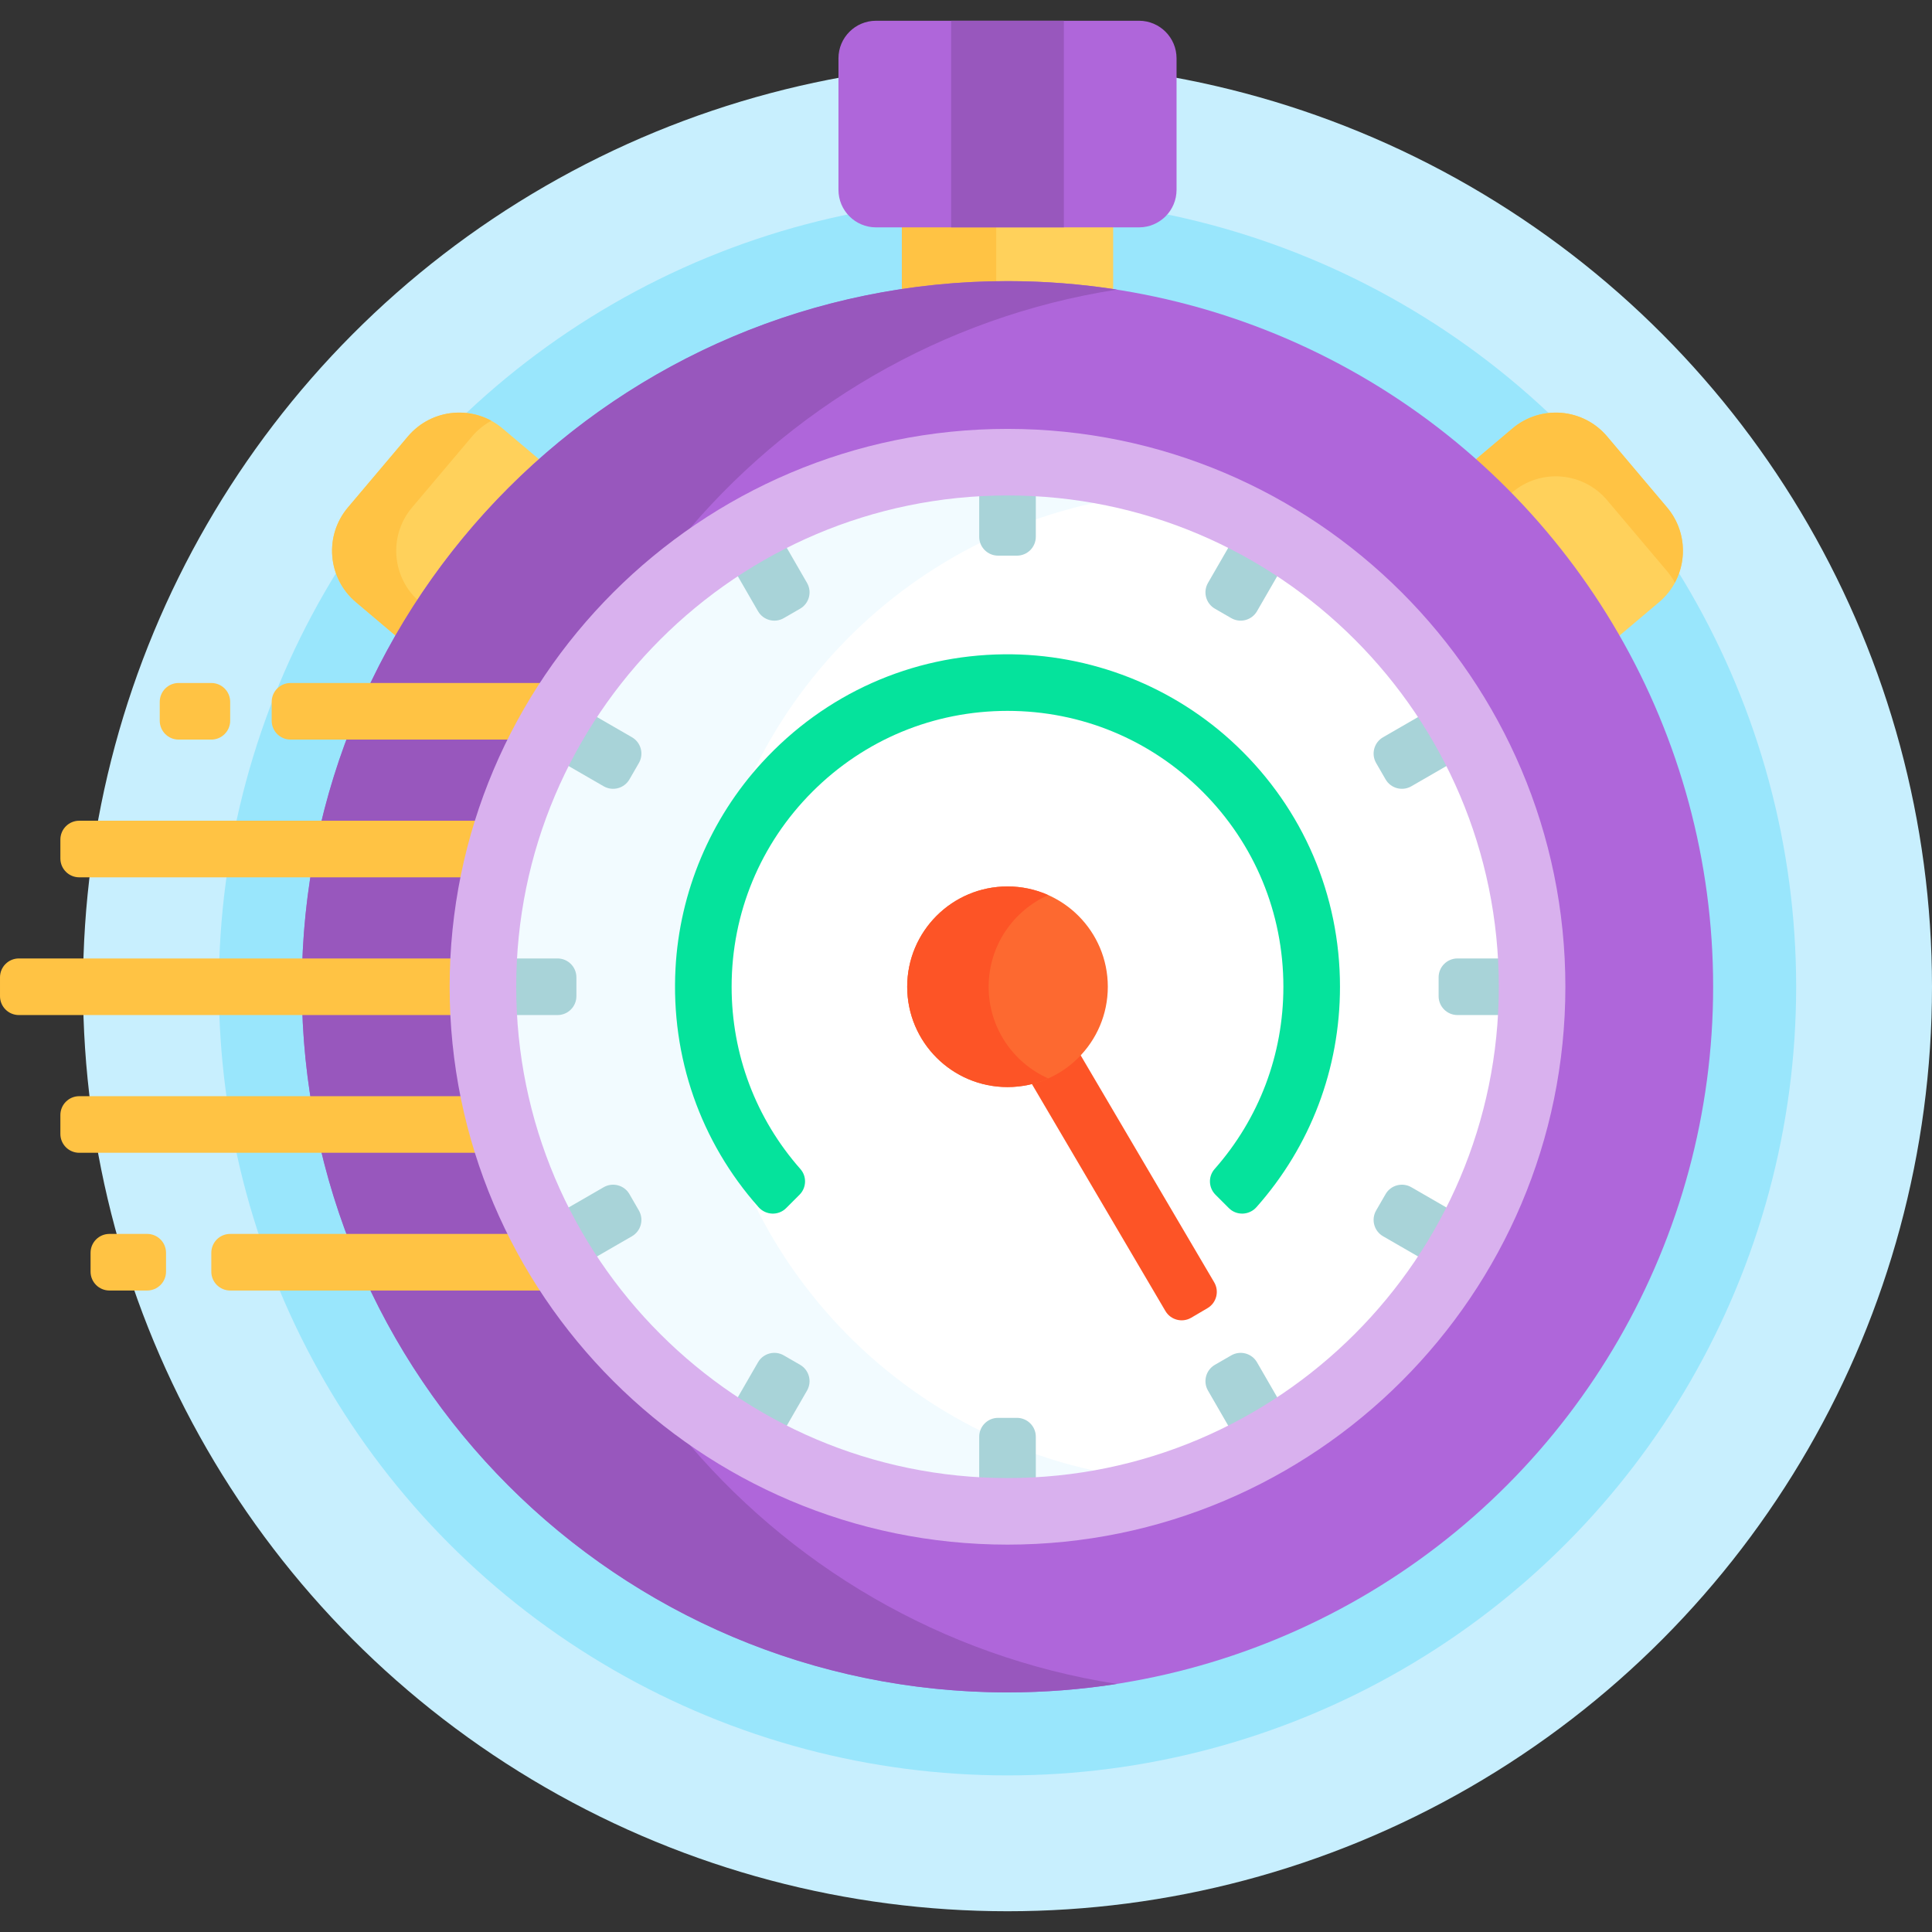 <svg id="Capa_1" enable-background="new 0 0 512 512" height="512" viewBox="0 0 512 512" width="512" xmlns="http://www.w3.org/2000/svg"><rect x="0" y="0" width="512" height="512" fill="#333333" stroke="none"/><g><g><circle cx="267" cy="261.5" fill="#c8effe" r="245"/></g><g><circle cx="267" cy="261.5" fill="#99e6fc" r="209"/></g><g><g><path d="m94.315 159.569 11.297 9.54c10.099-17.572 22.992-33.338 38.056-46.71l-10.483-8.854c-7.511-6.343-18.741-5.397-25.084 2.114l-15.899 18.825c-6.344 7.511-5.397 18.742 2.113 25.085z" fill="#ffd15b"/><path d="m111.315 159.569c-7.51-6.343-8.457-17.574-2.114-25.085l15.899-18.824c1.475-1.746 3.221-3.122 5.116-4.149-7.269-3.969-16.564-2.424-22.116 4.149l-15.899 18.825c-6.343 7.511-5.397 18.741 2.114 25.085l11.297 9.54c1.845-3.211 3.786-6.36 5.814-9.447z" fill="#ffc344"/><path d="m428.388 169.109 11.297-9.54c7.511-6.343 8.457-17.574 2.114-25.085l-15.899-18.824c-6.343-7.511-17.574-8.457-25.084-2.114l-10.483 8.854c15.064 13.371 27.957 29.138 38.055 46.709z" fill="#ffd15b"/><path d="m399.73 131.353 1.085-.916c7.511-6.343 18.741-5.397 25.084 2.114l15.899 18.825c.806.955 1.492 1.97 2.064 3.028 3.361-6.248 2.791-14.169-2.064-19.918l-15.898-18.826c-6.343-7.511-17.574-8.457-25.084-2.114l-10.483 8.854c3.236 2.873 6.367 5.864 9.397 8.953z" fill="#ffc344"/></g></g><path d="m239.001 59.253v18.354c9.135-1.385 18.484-2.107 27.999-2.107s18.864.722 27.999 2.107v-18.354z" fill="#ffd15b"/><g><path d="m264.003 59.253h-25.001v18.354c8.173-1.239 16.519-1.943 25.001-2.078z" fill="#ffc344"/></g><g><g><path d="m301.843 5.5h-69.686c-5.498 0-9.955 4.457-9.955 9.955v34.843c0 5.498 4.457 9.955 9.955 9.955h69.686c5.498 0 9.955-4.457 9.955-9.955v-34.843c0-5.498-4.457-9.955-9.955-9.955z" fill="#af66da"/></g><g><path d="m252.067 5.5h29.865v54.753h-29.865z" fill="#9857bd"/></g></g><g><g><circle cx="267" cy="261.5" fill="#af66da" r="187"/></g><g><path d="m180.277 379.918c-36.425-26.748-60.118-69.865-60.118-118.418s23.693-91.67 60.118-118.418c28.496-34.782 69.278-59.109 115.723-66.341-9.452-1.472-19.136-2.241-29-2.241-103.277 0-187 83.723-187 187s83.723 187 187 187c9.864 0 19.548-.769 29-2.241-46.445-7.232-87.227-31.559-115.723-66.341z" fill="#9857bd"/></g><g><g><path d="m144.255 181h-67.255c-2.761 0-5 2.239-5 5v5c0 2.761 2.239 5 5 5h58.604c2.594-5.182 5.485-10.189 8.651-15z" fill="#ffc344"/></g><g><path d="m126.896 217.5h-105.896c-2.761 0-5 2.239-5 5v5c0 2.761 2.239 5 5 5h102.041c1.026-5.1 2.315-10.105 3.855-15z" fill="#ffc344"/></g><g><path d="m120.159 261.5c0-2.515.064-5.016.19-7.5h-115.349c-2.761 0-5 2.239-5 5v5c0 2.761 2.239 5 5 5h115.349c-.126-2.484-.19-4.985-.19-7.5z" fill="#ffc344"/></g><g><path d="m123.041 290.5h-102.041c-2.761 0-5 2.239-5 5v5c0 2.761 2.239 5 5 5h105.896c-1.54-4.895-2.829-9.9-3.855-15z" fill="#ffc344"/></g><g><path d="m135.604 327h-74.604c-2.761 0-5 2.239-5 5v5c0 2.761 2.239 5 5 5h83.255c-3.166-4.811-6.057-9.818-8.651-15z" fill="#ffc344"/></g><g><path d="m39 342h-10c-2.761 0-5-2.239-5-5v-5c0-2.761 2.239-5 5-5h10c2.761 0 5 2.239 5 5v5c0 2.761-2.239 5-5 5z" fill="#ffc344"/></g><g><path d="m56 196h-8.667c-2.761 0-5-2.239-5-5v-5c0-2.761 2.239-5 5-5h8.667c2.761 0 5 2.239 5 5v5c0 2.761-2.239 5-5 5z" fill="#ffc344"/></g></g><circle cx="267" cy="261.5" fill="#fff" r="131.199"/><path d="m186.602 261.5c0-63.655 45.57-116.859 105.799-128.722-8.221-1.619-16.712-2.477-25.4-2.477-72.343 0-131.199 58.856-131.199 131.199s58.855 131.199 131.198 131.199c8.689 0 17.18-.857 25.4-2.477-60.228-11.863-105.798-65.067-105.798-128.722z" fill="#f2fbff"/><g fill="#a8d3d8"><g><g><path d="m267 130.301c-2.518 0-5.017.079-7.5.219v11.732c0 2.761 2.239 5 5 5h5c2.761 0 5-2.239 5-5v-11.732c-2.483-.141-4.982-.219-7.5-.219z"/><path d="m269.5 375.748h-5c-2.761 0-5 2.239-5 5v11.732c2.483.141 4.982.219 7.5.219s5.017-.079 7.5-.219v-11.732c0-2.762-2.239-5-5-5z"/></g><g><path d="m152.752 264v-5c0-2.761-2.239-5-5-5h-11.732c-.141 2.483-.219 4.982-.219 7.5s.079 5.017.219 7.5h11.732c2.762 0 5-2.239 5-5z"/><path d="m397.98 254h-11.732c-2.761 0-5 2.239-5 5v5c0 2.761 2.239 5 5 5h11.732c.141-2.483.219-4.982.219-7.5s-.078-5.017-.219-7.5z"/></g></g><g><g><path d="m364.691 202.211 2.5 4.33c1.381 2.391 4.439 3.211 6.83 1.83l10.147-5.858c-2.264-4.479-4.779-8.809-7.523-12.977l-10.124 5.845c-2.391 1.381-3.211 4.439-1.83 6.83z"/><path d="m169.309 320.788-2.5-4.33c-1.381-2.391-4.439-3.211-6.83-1.83l-10.147 5.858c2.264 4.479 4.779 8.809 7.523 12.977l10.124-5.845c2.391-1.38 3.211-4.438 1.83-6.83z"/></g><g><path d="m200.881 161.979c1.381 2.391 4.439 3.211 6.83 1.83l4.33-2.5c2.391-1.381 3.211-4.439 1.83-6.83l-5.858-10.147c-4.479 2.264-8.809 4.779-12.977 7.523z"/><path d="m326.289 359.191-4.33 2.5c-2.391 1.381-3.211 4.439-1.83 6.83l5.858 10.147c4.479-2.264 8.809-4.779 12.977-7.523l-5.845-10.124c-1.381-2.391-4.439-3.211-6.83-1.83z"/></g></g><g><g><path d="m159.979 208.372c2.391 1.381 5.449.561 6.83-1.83l2.5-4.33c1.381-2.391.561-5.449-1.83-6.83l-10.124-5.845c-2.744 4.167-5.259 8.498-7.523 12.977z"/><path d="m374.021 314.628c-2.391-1.381-5.449-.561-6.83 1.83l-2.5 4.33c-1.381 2.391-.561 5.449 1.83 6.83l10.124 5.845c2.744-4.167 5.259-8.498 7.523-12.977z"/></g><g><path d="m212.042 361.691-4.33-2.5c-2.391-1.381-5.449-.561-6.83 1.83l-5.845 10.124c4.167 2.744 8.498 5.259 12.977 7.523l5.858-10.147c1.38-2.391.561-5.449-1.83-6.83z"/><path d="m321.958 161.309 4.33 2.5c2.391 1.381 5.449.561 6.83-1.83l5.845-10.124c-4.167-2.744-8.498-5.259-12.977-7.523l-5.858 10.147c-1.38 2.391-.561 5.449 1.83 6.83z"/></g></g></g><g><g><path d="m267 409.341c-81.52 0-147.841-66.321-147.841-147.841s66.321-147.841 147.841-147.841 147.841 66.321 147.841 147.841-66.321 147.841-147.841 147.841zm0-278.04c-71.792 0-130.199 58.407-130.199 130.199s58.407 130.199 130.199 130.199 130.199-58.407 130.199-130.199-58.407-130.199-130.199-130.199z" fill="#d9b1ee"/></g></g><path d="m321.776 339.827-35.919-61.061c-3.398 3.708-7.873 6.409-12.924 7.614l35.914 61.053c1.4 2.38 4.465 3.175 6.845 1.775l4.309-2.535c2.381-1.402 3.175-4.466 1.775-6.846z" fill="#fd5426"/><g><circle cx="267" cy="261.5" fill="#fd6930" r="26.582"/></g><path d="m262 261.5c0-10.837 6.489-20.154 15.791-24.292-3.299-1.468-6.948-2.29-10.791-2.29-14.681 0-26.582 11.901-26.582 26.582s11.901 26.582 26.582 26.582c3.843 0 7.492-.822 10.791-2.29-9.302-4.138-15.791-13.455-15.791-24.292z" fill="#fd5426"/></g><g><path d="m325.661 320.161-3.544-3.544c-1.857-1.857-1.971-4.844-.233-6.813 11.787-13.355 18.226-30.335 18.226-48.304 0-19.528-7.605-37.888-21.414-51.697-13.808-13.808-32.168-21.413-51.696-21.413s-37.888 7.605-51.697 21.414-21.414 32.168-21.414 51.697c0 17.969 6.439 34.949 18.226 48.304 1.738 1.969 1.624 4.956-.233 6.813l-3.545 3.545c-2.053 2.053-5.391 1.91-7.318-.261-15.365-17.312-23.248-39.715-22.002-63.229 1.074-20.272 9.23-39.663 22.95-54.625 16.698-18.21 39.6-28.398 64.093-28.652 22.879-.237 45.123 8.495 61.685 24.282 17.627 16.802 27.365 39.564 27.365 63.824 0 21.743-7.823 42.284-22.137 58.409-1.924 2.165-5.262 2.3-7.312.25z" fill="#05e39c"/></g></g></svg>